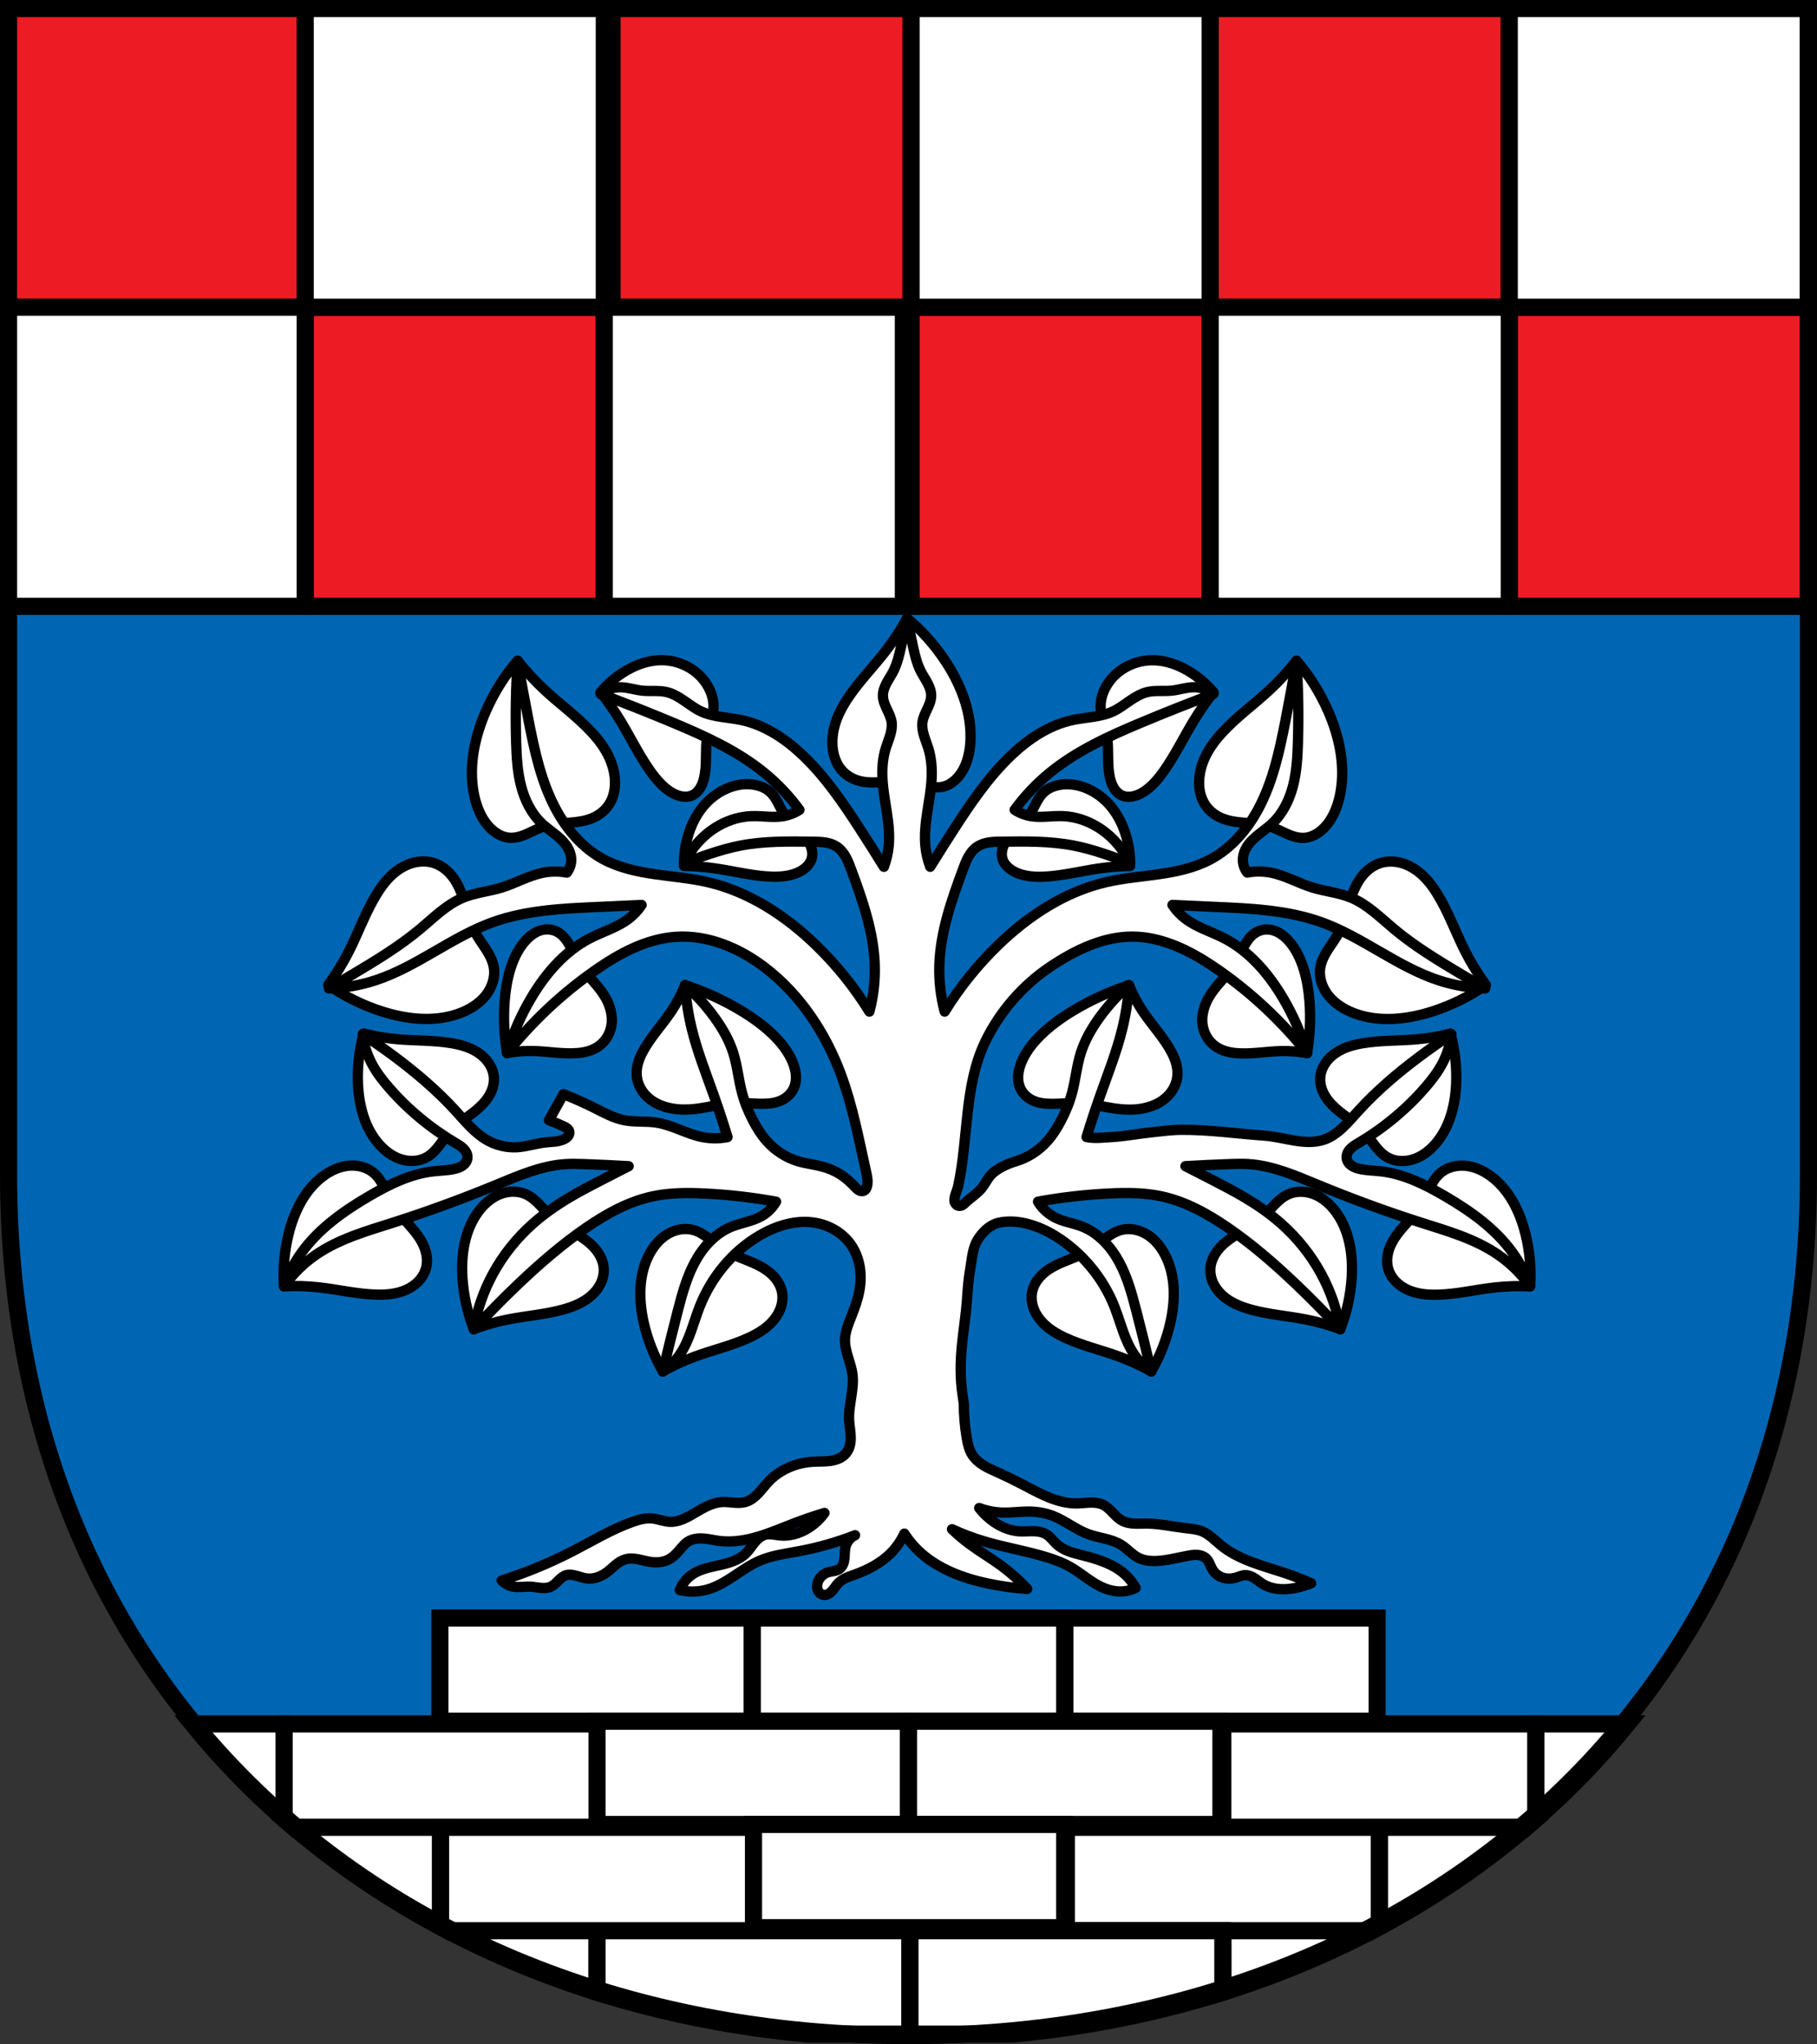 <?xml version="1.0" encoding="UTF-8" standalone="no"?>
<!-- Created with Inkscape (http://www.inkscape.org/) -->

<svg
   xmlns:dc="http://purl.org/dc/elements/1.1/"
   xmlns:cc="http://creativecommons.org/ns#"
   xmlns:rdf="http://www.w3.org/1999/02/22-rdf-syntax-ns#"
   xmlns:svg="http://www.w3.org/2000/svg"
   xmlns="http://www.w3.org/2000/svg"
   xmlns:sodipodi="http://sodipodi.sourceforge.net/DTD/sodipodi-0.dtd"
   xmlns:inkscape="http://www.inkscape.org/namespaces/inkscape"
   width="140.484mm"
   height="158.029mm"
   viewBox="0 0 140.484 158.029"
   version="1.1"
   id="svg865"
   inkscape:version="0.92.5 (2060ec1f9f, 2020-04-08)"
   sodipodi:docname="DEU Bell COA.svg">
  <rect x="0" y="0" width="140.484" height="158.029" fill="#333333" stroke="none"/>
  <defs
     id="defs859">
    <inkscape:path-effect
       effect="spiro"
       id="path-effect6292"
       is_visible="true" />
    <inkscape:path-effect
       effect="spiro"
       id="path-effect6287"
       is_visible="true" />
    <inkscape:path-effect
       effect="spiro"
       id="path-effect6242"
       is_visible="true" />
    <inkscape:path-effect
       effect="spiro"
       id="path-effect3644"
       is_visible="true" />
    <inkscape:path-effect
       effect="spiro"
       id="path-effect3636"
       is_visible="true" />
    <inkscape:path-effect
       effect="spiro"
       id="path-effect3544"
       is_visible="true" />
    <inkscape:path-effect
       effect="spiro"
       id="path-effect3466"
       is_visible="true" />
    <inkscape:path-effect
       effect="spiro"
       id="path-effect3544-2"
       is_visible="true" />
    <inkscape:path-effect
       effect="spiro"
       id="path-effect3644-8"
       is_visible="true" />
    <inkscape:path-effect
       effect="spiro"
       id="path-effect3644-3"
       is_visible="true" />
    <inkscape:path-effect
       effect="spiro"
       id="path-effect3636-0"
       is_visible="true" />
    <inkscape:path-effect
       effect="spiro"
       id="path-effect1727-0-1"
       is_visible="true" />
    <inkscape:path-effect
       effect="spiro"
       id="path-effect1731-8-3"
       is_visible="true" />
    <inkscape:path-effect
       effect="spiro"
       id="path-effect1727-3"
       is_visible="true" />
    <inkscape:path-effect
       effect="spiro"
       id="path-effect1731-7"
       is_visible="true" />
    <inkscape:path-effect
       effect="spiro"
       id="path-effect841-8"
       is_visible="true" />
    <inkscape:path-effect
       effect="skeletal"
       id="path-effect6414"
       is_visible="true"
       lpeversion="1"
       pattern="m 26507.414,27761.564 c 0,-13.157 10.678,-23.835 23.835,-23.835 13.157,0 23.835,10.678 23.835,23.835 0,13.157 -10.678,23.835 -23.835,23.835 -13.157,0 -23.835,-10.678 -23.835,-23.835 z"
       copytype="single_stretched"
       prop_scale="0.08"
       scale_y_rel="false"
       spacing="0"
       normal_offset="0"
       tang_offset="0"
       prop_units="false"
       vertical_pattern="false"
       hide_knot="false"
       fuse_tolerance="0" />
    <inkscape:path-effect
       effect="spiro"
       id="path-effect6242-9"
       is_visible="true" />
    <inkscape:path-effect
       effect="spiro"
       id="path-effect6292-8"
       is_visible="true" />
    <inkscape:path-effect
       effect="spiro"
       id="path-effect6292-6"
       is_visible="true" />
    <inkscape:path-effect
       effect="spiro"
       id="path-effect6292-5"
       is_visible="true" />
    <inkscape:path-effect
       effect="spiro"
       id="path-effect6292-53"
       is_visible="true" />
    <inkscape:path-effect
       effect="spiro"
       id="path-effect6292-64"
       is_visible="true" />
    <inkscape:path-effect
       effect="spiro"
       id="path-effect6292-64-7"
       is_visible="true" />
    <inkscape:path-effect
       effect="spiro"
       id="path-effect6292-65"
       is_visible="true" />
    <inkscape:path-effect
       effect="spiro"
       id="path-effect6292-4"
       is_visible="true" />
    <inkscape:path-effect
       effect="spiro"
       id="path-effect6292-4-5"
       is_visible="true" />
    <inkscape:path-effect
       effect="spiro"
       id="path-effect6292-65-1"
       is_visible="true" />
  </defs>
  <sodipodi:namedview
     id="base"
     pagecolor="#ffffff"
     bordercolor="#666666"
     borderopacity="1.0"
     inkscape:pageopacity="0.0"
     inkscape:pageshadow="2"
     inkscape:zoom="1.3276964"
     inkscape:cx="265.48233"
     inkscape:cy="298.63754"
     inkscape:document-units="mm"
     inkscape:current-layer="layer1"
     showgrid="false"
     inkscape:window-width="1920"
     inkscape:window-height="1046"
     inkscape:window-x="-11"
     inkscape:window-y="-11"
     inkscape:window-maximized="1"
     fit-margin-top="0"
     fit-margin-left="0"
     fit-margin-right="0"
     fit-margin-bottom="0"
     inkscape:snap-global="true"
     inkscape:snap-midpoints="true"
     inkscape:snap-smooth-nodes="true" />
  <g
     inkscape:label="Ebene 1"
     inkscape:groupmode="layer"
     id="layer1"
     transform="translate(-132.348,169.721)">
    <path
       style="opacity:1;fill:#0066b3;fill-opacity:1;fill-rule:evenodd;stroke:none;stroke-width:1.323;stroke-linecap:round;stroke-linejoin:miter;stroke-miterlimit:4;stroke-dasharray:none;stroke-opacity:1;paint-order:fill markers stroke"
       d="m 133.01,-169.06 v 90.146 c 0,41.282 31.033,66.56 69.58,66.56 38.548,0 69.581,-25.278 69.581,-66.56 v -90.146 z"
       id="rect953-5-1"
       inkscape:connector-curvature="0"
       sodipodi:nodetypes="cssscc" />
    <flowRoot
       xml:space="preserve"
       id="flowRoot2783"
       style="font-style:normal;font-weight:normal;font-size:26.667px;line-height:1.25;font-family:sans-serif;letter-spacing:0px;word-spacing:0px;fill:#000000;fill-opacity:1;stroke:none"><flowRegion
         id="flowRegion2785"><rect
           id="rect2787"
           width="4.055"
           height="56.766"
           x="1812.468"
           y="-35.759" /></flowRegion><flowPara
         id="flowPara2789" /></flowRoot>    <g
       id="g6015"
       transform="matrix(1.004,0,0,1.004,142.574,0.64)"
       style="stroke-width:0.996">
      <path
         id="rect5924"
         transform="matrix(0.265,0,0,0.265,132.348,-169.721)"
         d="m -536.078,2.5 v 86.91 h 86.912 V 2.5 Z m 86.912,86.91 v 86.912 h 86.91 V 89.41 Z M -360.008,2.5 v 86.91 h 86.912 V 2.5 Z m 86.912,86.91 v 86.912 h 86.91 V 89.41 Z m 86.91,0 h 86.912 V 2.5 h -86.912 z m 86.912,0 v 86.912 h 86.91 V 89.41 Z"
         style="opacity:1;fill:#ed1c24;fill-opacity:1;fill-rule:evenodd;stroke:#000000;stroke-width:4.981;stroke-linecap:round;stroke-linejoin:miter;stroke-miterlimit:4;stroke-dasharray:none;stroke-dashoffset:0;stroke-opacity:1;paint-order:fill markers stroke"
         inkscape:connector-curvature="0" />
      <path
         id="rect5924-6"
         transform="matrix(0.265,0,0,0.265,132.348,-169.721)"
         d="m -449.166,2.5 v 86.91 h 86.91 V 2.5 Z m 86.91,86.91 v 86.912 h 86.912 V 89.41 Z m -86.91,0 h -86.91 v 86.91 h 86.91 z M -273.096,2.5 v 86.91 h 86.91 V 2.5 Z m 86.91,86.91 v 86.912 h 86.912 V 89.41 Z m 86.912,0 h 86.91 V 2.5 h -86.91 z"
         style="opacity:1;fill:#ffffff;fill-opacity:1;fill-rule:evenodd;stroke:#000000;stroke-width:4.981;stroke-linecap:round;stroke-linejoin:miter;stroke-miterlimit:4;stroke-dasharray:none;stroke-dashoffset:0;stroke-opacity:1;paint-order:fill markers stroke"
         inkscape:connector-curvature="0" />
    </g>
    <rect
       style="opacity:1;fill:#ffffff;fill-opacity:1;fill-rule:evenodd;stroke:#000000;stroke-width:1.323;stroke-linecap:round;stroke-linejoin:miter;stroke-miterlimit:4;stroke-dasharray:none;stroke-dashoffset:0;stroke-opacity:1;paint-order:fill markers stroke"
       id="rect6017"
       width="24.154"
       height="7.98"
       x="166.359"
       y="-44.638" />
    <rect
       style="opacity:1;fill:#ffffff;fill-opacity:1;fill-rule:evenodd;stroke:#000000;stroke-width:1.323;stroke-linecap:round;stroke-linejoin:miter;stroke-miterlimit:4;stroke-dasharray:none;stroke-dashoffset:0;stroke-opacity:1;paint-order:fill markers stroke"
       id="rect6017-9"
       width="24.154"
       height="7.98"
       x="214.668"
       y="-44.638" />
    <rect
       style="opacity:1;fill:#ffffff;fill-opacity:1;fill-rule:evenodd;stroke:#000000;stroke-width:1.323;stroke-linecap:round;stroke-linejoin:miter;stroke-miterlimit:4;stroke-dasharray:none;stroke-dashoffset:0;stroke-opacity:1;paint-order:fill markers stroke"
       id="rect6017-0"
       width="24.154"
       height="7.98"
       x="190.513"
       y="-44.638" />
    <path
       style="opacity:1;fill:#ffffff;fill-opacity:1;fill-rule:evenodd;stroke:#000000;stroke-width:5;stroke-linecap:round;stroke-linejoin:miter;stroke-miterlimit:4;stroke-dasharray:none;stroke-dashoffset:0;stroke-opacity:1;paint-order:fill markers stroke"
       d="M 56.127 502.916 C 64.278 512.919 73.228 522.179 82.898 530.652 L 82.898 502.916 L 56.127 502.916 z M 448.066 502.916 L 448.066 530.65 C 457.737 522.177 466.687 512.919 474.838 502.916 L 448.066 502.916 z M 130.68 563.242 C 144.417 570.414 158.965 576.427 174.189 581.205 L 174.189 563.242 L 130.68 563.242 z M 356.775 563.242 L 356.775 581.203 C 371.999 576.425 386.547 570.414 400.283 563.242 L 356.775 563.242 z "
       transform="matrix(0.265,0,0,0.265,132.348,-169.721)"
       id="rect6017-3" />
    <rect
       style="opacity:1;fill:#ffffff;fill-opacity:1;fill-rule:evenodd;stroke:#000000;stroke-width:1.323;stroke-linecap:round;stroke-linejoin:miter;stroke-miterlimit:4;stroke-dasharray:none;stroke-dashoffset:0;stroke-opacity:1;paint-order:fill markers stroke"
       id="rect6017-9-1"
       width="24.154"
       height="7.98"
       x="178.436"
       y="-36.658" />
    <path
       style="opacity:1;fill:#ffffff;fill-opacity:1;fill-rule:evenodd;stroke:#000000;stroke-width:5;stroke-linecap:round;stroke-linejoin:miter;stroke-miterlimit:4;stroke-dasharray:none;stroke-dashoffset:0;stroke-opacity:1;paint-order:fill markers stroke"
       d="M 82.898 502.916 L 82.898 530.652 C 83.831 531.47 84.775 532.275 85.721 533.078 L 174.189 533.078 L 174.189 502.916 L 82.898 502.916 z M 356.775 502.916 L 356.775 533.078 L 445.242 533.078 C 446.189 532.275 447.133 531.468 448.066 530.65 L 448.066 502.916 L 356.775 502.916 z "
       transform="matrix(0.265,0,0,0.265,132.348,-169.721)"
       id="rect6017-0-8" />
    <rect
       style="opacity:1;fill:#ffffff;fill-opacity:1;fill-rule:evenodd;stroke:#000000;stroke-width:1.323;stroke-linecap:round;stroke-linejoin:miter;stroke-miterlimit:4;stroke-dasharray:none;stroke-dashoffset:0;stroke-opacity:1;paint-order:fill markers stroke"
       id="rect6017-91"
       width="24.154"
       height="7.98"
       x="202.59"
       y="-36.658" />
    <rect
       style="opacity:1;fill:#ffffff;fill-opacity:1;fill-rule:evenodd;stroke:#000000;stroke-width:1.323;stroke-linecap:round;stroke-linejoin:miter;stroke-miterlimit:4;stroke-dasharray:none;stroke-dashoffset:0;stroke-opacity:1;paint-order:fill markers stroke"
       id="rect6017-8"
       width="24.154"
       height="7.98"
       x="190.513"
       y="-28.677" />
    <path
       style="opacity:1;fill:#ffffff;fill-opacity:1;fill-rule:evenodd;stroke:#000000;stroke-width:5;stroke-linecap:round;stroke-linejoin:miter;stroke-miterlimit:4;stroke-dasharray:none;stroke-dashoffset:0;stroke-opacity:1;paint-order:fill markers stroke"
       d="M 85.721 533.078 C 98.809 544.184 113.147 553.9 128.543 562.125 L 128.543 533.078 L 85.721 533.078 z M 402.422 533.078 L 402.422 562.125 C 417.818 553.9 432.154 544.184 445.242 533.078 L 402.422 533.078 z M 174.189 563.242 L 174.189 581.205 C 193.71 587.331 214.333 591.431 235.748 593.404 L 265.482 593.404 L 265.482 563.242 L 174.189 563.242 z "
       transform="matrix(0.265,0,0,0.265,132.348,-169.721)"
       id="rect6017-9-10" />
    <path
       style="opacity:1;fill:#ffffff;fill-opacity:1;fill-rule:evenodd;stroke:#000000;stroke-width:5;stroke-linecap:round;stroke-linejoin:miter;stroke-miterlimit:4;stroke-dasharray:none;stroke-dashoffset:0;stroke-opacity:1;paint-order:fill markers stroke"
       d="M 128.543 533.078 L 128.543 562.125 C 129.251 562.503 129.967 562.87 130.68 563.242 L 219.836 563.242 L 219.836 533.078 L 128.543 533.078 z M 311.129 533.078 L 311.129 563.242 L 400.283 563.242 C 400.996 562.87 401.713 562.504 402.422 562.125 L 402.422 533.078 L 311.129 533.078 z "
       transform="matrix(0.265,0,0,0.265,132.348,-169.721)"
       id="rect6017-0-3" />
    <path
       style="opacity:1;fill:#ffffff;fill-opacity:1;fill-rule:evenodd;stroke:#000000;stroke-width:5;stroke-linecap:round;stroke-linejoin:miter;stroke-miterlimit:4;stroke-dasharray:none;stroke-dashoffset:0;stroke-opacity:1;paint-order:fill markers stroke"
       d="M 265.482 563.242 L 265.482 593.404 L 295.213 593.404 C 316.629 591.431 337.254 587.33 356.775 581.203 L 356.775 563.242 L 265.482 563.242 z "
       transform="matrix(0.265,0,0,0.265,132.348,-169.721)"
       id="rect6017-9-8" />
    <path
       style="opacity:1;fill:none;fill-opacity:1;fill-rule:evenodd;stroke:#000000;stroke-width:1.323;stroke-linecap:round;stroke-linejoin:miter;stroke-miterlimit:4;stroke-dasharray:none;stroke-opacity:1;paint-order:fill markers stroke"
       d="m 133.01,-169.06 v 90.146 c 0,41.282 31.033,66.56 69.58,66.56 38.548,0 69.581,-25.278 69.581,-66.56 v -90.146 z"
       id="rect953-5"
       inkscape:connector-curvature="0"
       sodipodi:nodetypes="cssscc" />
    <g
       id="g6443"
       transform="translate(141.845)"
       style="stroke:#000000;stroke-opacity:1;fill:#ffffff;stroke-width:0.794;stroke-miterlimit:4;stroke-dasharray:none;stroke-linejoin:round;stroke-linecap:round">
      <path
         id="path6290-1-3"
         transform="matrix(0.265,0,0,0.265,132.348,-169.721)"
         d="m -270.619,180.387 c -1.841,3.343 -3.904,6.498 -6.16,9.428 -3.728,4.84 -7.989,9.068 -11.377,14.273 -1.807,2.776 -3.375,5.889 -3.99,9.383 -0.308,1.747 -0.37,3.574 -0.102,5.346 0.269,1.771 0.874,3.484 1.811,4.887 1.267,1.899 3.093,3.162 5.006,3.834 1.913,0.672 3.919,0.79 5.895,0.705 3.125,-0.135 6.251,-0.768 9.365,-0.295 1.697,0.258 3.355,0.84 5.033,1.26 1.678,0.42 3.414,0.678 5.082,0.279 2.536,-0.606 4.714,-2.73 6.053,-5.424 1.339,-2.694 1.893,-5.911 1.914,-9.096 0.053,-8.028 -3.146,-15.711 -7.303,-22.018 -3.197,-4.851 -7,-9.106 -11.227,-12.562 z m -71.311,12.209 c -3.213,-0.061 -6.306,0.825 -9.074,2.203 -3.406,1.696 -6.464,4.114 -9.031,7.141 2.057,2.606 3.976,5.368 5.732,8.252 2.902,4.764 5.364,9.863 8.529,14.406 1.688,2.423 3.614,4.715 5.857,6.217 1.122,0.751 2.315,1.292 3.494,1.512 1.179,0.22 2.344,0.111 3.33,-0.391 1.335,-0.678 2.292,-2.048 2.869,-3.654 0.578,-1.607 0.799,-3.448 0.885,-5.314 0.136,-2.952 -0.055,-6.038 0.479,-8.818 0.291,-1.515 0.792,-2.907 1.188,-4.361 0.396,-1.455 0.688,-3.008 0.547,-4.67 -0.215,-2.527 -1.449,-5.123 -3.117,-7.088 -1.668,-1.965 -3.734,-3.336 -5.818,-4.201 -1.97,-0.818 -3.941,-1.196 -5.869,-1.232 z m 142.613,0.023 c -1.928,0.037 -3.899,0.415 -5.869,1.232 -2.084,0.865 -4.151,2.236 -5.818,4.201 -1.668,1.965 -2.903,4.56 -3.117,7.088 -0.141,1.662 0.151,3.215 0.547,4.67 0.396,1.455 0.897,2.846 1.188,4.361 0.533,2.78 0.342,5.866 0.479,8.818 0.086,1.867 0.307,3.708 0.885,5.314 0.578,1.607 1.534,2.976 2.869,3.654 0.986,0.501 2.151,0.61 3.33,0.391 1.179,-0.22 2.372,-0.761 3.494,-1.512 2.244,-1.502 4.169,-3.794 5.857,-6.217 3.166,-4.543 5.628,-9.642 8.529,-14.406 1.756,-2.884 3.676,-5.646 5.732,-8.252 -2.567,-3.027 -5.625,-5.445 -9.031,-7.141 -2.768,-1.378 -5.861,-2.264 -9.074,-2.203 z M -384.25,192.721 c -3.688,4.233 -6.81,9.204 -9.219,14.678 -3.131,7.117 -5.061,15.467 -3.641,23.613 0.563,3.232 1.671,6.405 3.484,8.912 1.813,2.507 4.376,4.292 7.045,4.475 1.755,0.12 3.468,-0.437 5.094,-1.15 1.626,-0.714 3.204,-1.589 4.877,-2.141 3.07,-1.012 6.341,-0.903 9.525,-1.301 2.013,-0.251 4.021,-0.715 5.842,-1.725 1.821,-1.01 3.453,-2.602 4.412,-4.748 0.708,-1.585 1.03,-3.428 1,-5.273 -0.03,-1.845 -0.403,-3.692 -1.012,-5.414 -1.217,-3.444 -3.335,-6.337 -5.635,-8.848 -4.313,-4.708 -9.343,-8.276 -13.938,-12.555 -2.781,-2.59 -5.404,-5.443 -7.836,-8.523 z m 227.254,0.023 c -2.432,3.081 -5.055,5.933 -7.836,8.523 -4.595,4.279 -9.625,7.846 -13.938,12.555 -2.3,2.511 -4.418,5.404 -5.635,8.848 -0.609,1.722 -0.981,3.569 -1.012,5.414 -0.03,1.845 0.292,3.688 1,5.273 0.959,2.146 2.591,3.738 4.412,4.748 1.821,1.01 3.828,1.473 5.842,1.725 3.184,0.397 6.456,0.288 9.525,1.301 1.673,0.552 3.251,1.427 4.877,2.141 1.626,0.714 3.339,1.27 5.094,1.15 2.668,-0.182 5.232,-1.967 7.045,-4.475 1.813,-2.507 2.921,-5.681 3.484,-8.912 1.42,-8.146 -0.509,-16.497 -3.641,-23.613 -2.408,-5.474 -5.531,-10.444 -9.219,-14.678 z m -160.541,36.012 c -2.365,0.048 -4.64,0.735 -6.613,1.732 -4.975,2.514 -8.022,6.876 -9.719,11.379 -1.305,3.463 -1.923,7.103 -1.826,10.744 3.03,0.049 6.061,0.291 9.055,0.721 4.946,0.71 9.797,1.935 14.789,2.324 2.662,0.208 5.406,0.167 7.883,-0.57 1.238,-0.369 2.398,-0.911 3.348,-1.635 0.95,-0.724 1.687,-1.632 2.059,-2.641 0.503,-1.365 0.318,-2.865 -0.275,-4.23 -0.594,-1.365 -1.578,-2.611 -2.672,-3.773 -1.729,-1.839 -3.766,-3.522 -5.115,-5.547 -0.735,-1.104 -1.25,-2.286 -1.875,-3.43 -0.625,-1.144 -1.382,-2.271 -2.506,-3.148 -1.709,-1.335 -4.166,-1.974 -6.531,-1.926 z m 93.828,0.023 c -2.365,-0.048 -4.822,0.591 -6.531,1.926 -1.124,0.878 -1.881,2.005 -2.506,3.148 -0.625,1.144 -1.14,2.326 -1.875,3.43 -1.349,2.025 -3.386,3.708 -5.115,5.547 -1.093,1.163 -2.078,2.408 -2.672,3.773 -0.594,1.365 -0.778,2.865 -0.275,4.23 0.371,1.009 1.109,1.917 2.059,2.641 0.95,0.724 2.109,1.266 3.348,1.635 2.477,0.737 5.221,0.778 7.883,0.57 4.992,-0.389 9.843,-1.614 14.789,-2.324 2.994,-0.43 6.025,-0.672 9.055,-0.721 0.097,-3.642 -0.521,-7.281 -1.826,-10.744 -1.696,-4.503 -4.744,-8.865 -9.719,-11.379 -1.974,-0.997 -4.248,-1.685 -6.613,-1.732 z m -187.461,22.539 c -0.862,-0.047 -1.731,0.012 -2.58,0.164 -1.697,0.304 -3.313,0.979 -4.756,1.889 -2.886,1.82 -5.044,4.529 -6.805,7.379 -3.302,5.344 -5.376,11.292 -8.213,16.877 -1.717,3.381 -3.715,6.629 -5.971,9.705 4.806,3.351 10.156,5.983 15.797,7.771 7.334,2.325 15.517,3.175 22.697,0.441 2.848,-1.084 5.511,-2.748 7.387,-5.072 1.876,-2.325 2.903,-5.352 2.424,-8.256 -0.315,-1.909 -1.247,-3.673 -2.301,-5.32 -1.054,-1.648 -2.246,-3.219 -3.162,-4.941 -1.681,-3.159 -2.373,-6.702 -3.514,-10.076 -0.721,-2.133 -1.637,-4.231 -3.012,-6.045 -1.375,-1.814 -3.242,-3.336 -5.457,-4.053 -0.818,-0.265 -1.673,-0.416 -2.535,-0.463 z m 281.094,0.023 c -0.862,0.047 -1.717,0.198 -2.535,0.463 -2.215,0.717 -4.082,2.239 -5.457,4.053 -1.375,1.814 -2.291,3.912 -3.012,6.045 -1.14,3.374 -1.833,6.917 -3.514,10.076 -0.916,1.722 -2.108,3.294 -3.162,4.941 -1.054,1.648 -1.986,3.411 -2.301,5.32 -0.48,2.903 0.548,5.931 2.424,8.256 1.876,2.325 4.538,3.988 7.387,5.072 7.18,2.733 15.363,1.884 22.697,-0.441 5.641,-1.788 10.991,-4.421 15.797,-7.771 -2.255,-3.076 -4.253,-6.325 -5.971,-9.705 -2.837,-5.585 -4.911,-11.533 -8.213,-16.877 -1.761,-2.85 -3.919,-5.559 -6.805,-7.379 -1.443,-0.91 -3.058,-1.584 -4.756,-1.889 -0.849,-0.153 -1.718,-0.211 -2.58,-0.164 z m -245.574,19.783 c -0.507,0.002 -1.012,0.064 -1.502,0.184 -1.961,0.479 -3.713,1.817 -5.15,3.529 -3.624,4.317 -5.26,10.835 -5.74,17.309 -0.369,4.979 -0.131,10.078 0.705,15.057 2.535,-0.462 5.112,-0.661 7.695,-0.594 4.268,0.111 8.562,0.945 12.803,0.607 2.261,-0.18 4.54,-0.716 6.451,-2.16 0.955,-0.722 1.808,-1.668 2.449,-2.826 0.642,-1.158 1.068,-2.534 1.168,-3.982 0.136,-1.961 -0.328,-3.985 -1.105,-5.754 -0.777,-1.769 -1.856,-3.307 -3.008,-4.711 -1.822,-2.221 -3.868,-4.172 -5.412,-6.715 -0.841,-1.386 -1.515,-2.917 -2.273,-4.377 -0.758,-1.46 -1.622,-2.875 -2.74,-3.883 -1.276,-1.15 -2.82,-1.688 -4.34,-1.684 z m 210.055,0.023 c -1.52,-0.005 -3.064,0.534 -4.34,1.684 -1.119,1.008 -1.982,2.423 -2.74,3.883 -0.758,1.46 -1.432,2.991 -2.273,4.377 -1.544,2.542 -3.59,4.494 -5.412,6.715 -1.152,1.404 -2.23,2.942 -3.008,4.711 -0.777,1.769 -1.241,3.793 -1.105,5.754 0.1,1.448 0.526,2.824 1.168,3.982 0.642,1.158 1.494,2.104 2.449,2.826 1.911,1.444 4.19,1.98 6.451,2.16 4.24,0.337 8.534,-0.497 12.803,-0.607 2.584,-0.067 5.161,0.132 7.695,0.594 0.836,-4.979 1.074,-10.078 0.705,-15.057 -0.48,-6.473 -2.116,-12.991 -5.74,-17.309 -1.438,-1.713 -3.189,-3.051 -5.15,-3.529 -0.49,-0.12 -0.995,-0.182 -1.502,-0.184 z m -169.799,16.217 c -1.044,2.679 -2.393,5.254 -4.029,7.691 -2.703,4.027 -6.193,7.685 -8.402,11.93 -1.178,2.264 -1.988,4.738 -1.609,7.355 0.189,1.309 0.68,2.641 1.523,3.887 0.844,1.246 2.047,2.403 3.527,3.289 2.004,1.199 4.438,1.86 6.791,2.08 2.353,0.22 4.64,0.027 6.832,-0.311 3.467,-0.534 6.782,-1.43 10.422,-1.521 1.984,-0.05 4.023,0.141 6.035,0.211 2.012,0.07 4.041,0.014 5.791,-0.508 2.661,-0.793 4.454,-2.637 5.133,-4.775 0.679,-2.139 0.316,-4.547 -0.635,-6.857 -2.397,-5.825 -8.34,-10.946 -14.936,-14.936 -5.073,-3.069 -10.641,-5.62 -16.443,-7.535 z m 129.543,0.023 c -5.802,1.915 -11.371,4.466 -16.443,7.535 -6.595,3.99 -12.539,9.111 -14.936,14.936 -0.951,2.311 -1.314,4.719 -0.635,6.857 0.679,2.139 2.472,3.982 5.133,4.775 1.75,0.523 3.779,0.578 5.791,0.508 2.012,-0.07 4.051,-0.261 6.035,-0.211 3.64,0.092 6.955,0.988 10.422,1.521 2.192,0.337 4.479,0.531 6.832,0.311 2.353,-0.22 4.787,-0.881 6.791,-2.08 1.48,-0.886 2.684,-2.043 3.527,-3.289 0.844,-1.246 1.334,-2.578 1.523,-3.887 0.378,-2.617 -0.431,-5.092 -1.609,-7.355 -2.21,-4.244 -5.699,-7.903 -8.402,-11.93 -1.636,-2.438 -2.985,-5.012 -4.029,-7.691 z m -223.328,14.107 c -1.301,4.78 -1.856,9.764 -1.641,14.713 0.28,6.435 2.012,13.076 6.357,17.83 1.724,1.886 3.864,3.448 6.309,4.193 2.444,0.746 5.208,0.613 7.426,-0.656 1.459,-0.835 2.617,-2.106 3.645,-3.436 1.027,-1.33 1.952,-2.743 3.08,-3.988 2.071,-2.285 4.745,-3.916 7.15,-5.846 1.521,-1.22 2.952,-2.582 4.02,-4.213 1.067,-1.631 1.754,-3.556 1.682,-5.504 -0.054,-1.439 -0.522,-2.851 -1.271,-4.08 -0.75,-1.229 -1.775,-2.281 -2.941,-3.125 -2.333,-1.688 -5.174,-2.535 -8.012,-3.029 -5.321,-0.926 -10.768,-0.708 -16.146,-1.197 -3.256,-0.296 -6.489,-0.853 -9.656,-1.662 z m 317.113,0.023 c -3.167,0.81 -6.401,1.366 -9.656,1.662 -5.378,0.489 -10.826,0.271 -16.146,1.197 -2.837,0.494 -5.679,1.341 -8.012,3.029 -1.167,0.844 -2.192,1.896 -2.941,3.125 -0.75,1.229 -1.218,2.641 -1.271,4.08 -0.073,1.948 0.614,3.873 1.682,5.504 1.067,1.631 2.499,2.993 4.02,4.213 2.405,1.93 5.08,3.561 7.15,5.846 1.129,1.245 2.053,2.658 3.08,3.988 1.027,1.33 2.186,2.601 3.645,3.436 2.218,1.269 4.981,1.402 7.426,0.656 2.444,-0.746 4.585,-2.307 6.309,-4.193 4.346,-4.754 6.077,-11.395 6.357,-17.83 0.216,-4.949 -0.339,-9.933 -1.641,-14.713 z m -320.49,38.496 c -0.334,0.001 -0.667,0.017 -0.998,0.049 -2.647,0.253 -5.153,1.402 -7.303,2.969 -5.418,3.948 -8.561,10.364 -10.182,16.869 -1.246,5.003 -1.713,10.2 -1.377,15.346 3.398,-0.169 6.81,-0.066 10.191,0.307 5.587,0.616 11.099,1.968 16.717,2.127 2.996,0.085 6.069,-0.19 8.799,-1.428 1.365,-0.619 2.629,-1.478 3.648,-2.576 1.019,-1.099 1.787,-2.442 2.141,-3.898 0.478,-1.972 0.178,-4.078 -0.572,-5.963 -0.75,-1.885 -1.929,-3.571 -3.227,-5.131 -2.052,-2.467 -4.44,-4.686 -6.078,-7.445 -0.893,-1.504 -1.543,-3.138 -2.314,-4.707 -0.772,-1.569 -1.69,-3.106 -3.004,-4.26 -1.749,-1.535 -4.106,-2.268 -6.441,-2.258 z m 323.867,0.023 c -2.335,-0.01 -4.693,0.723 -6.441,2.258 -1.314,1.154 -2.232,2.69 -3.004,4.26 -0.772,1.569 -1.422,3.203 -2.314,4.707 -1.638,2.76 -4.026,4.978 -6.078,7.445 -1.298,1.56 -2.477,3.246 -3.227,5.131 -0.75,1.885 -1.05,3.991 -0.572,5.963 0.353,1.456 1.121,2.8 2.141,3.898 1.019,1.099 2.284,1.957 3.648,2.576 2.73,1.238 5.803,1.512 8.799,1.428 5.618,-0.159 11.13,-1.511 16.717,-2.127 3.382,-0.373 6.793,-0.476 10.191,-0.307 0.336,-5.145 -0.131,-10.342 -1.377,-15.346 -1.621,-6.505 -4.763,-12.921 -10.182,-16.869 -2.149,-1.566 -4.655,-2.715 -7.303,-2.969 -0.331,-0.03 -0.664,-0.048 -0.998,-0.049 z m -277.096,7.602 c -1.329,0.038 -2.659,0.341 -3.883,0.861 -2.447,1.041 -4.49,2.893 -6.066,5.035 -3.973,5.4 -5.033,12.465 -4.613,19.156 0.323,5.146 1.449,10.241 3.322,15.045 3.188,-1.187 6.47,-2.12 9.807,-2.785 5.512,-1.099 11.176,-1.474 16.58,-3.02 2.882,-0.824 5.727,-2.013 7.955,-4.018 1.114,-1.002 2.061,-2.202 2.701,-3.557 0.64,-1.355 0.968,-2.868 0.865,-4.363 -0.139,-2.024 -1.061,-3.941 -2.346,-5.512 -1.284,-1.571 -2.919,-2.823 -4.627,-3.918 -2.702,-1.732 -5.648,-3.125 -8.043,-5.262 -1.305,-1.164 -2.417,-2.526 -3.627,-3.789 -1.21,-1.263 -2.549,-2.449 -4.15,-3.152 -1.218,-0.535 -2.546,-0.761 -3.875,-0.723 z m 230.324,0.023 c -1.329,-0.038 -2.657,0.188 -3.875,0.723 -1.601,0.703 -2.941,1.889 -4.15,3.152 -1.21,1.263 -2.322,2.625 -3.627,3.789 -2.395,2.136 -5.341,3.53 -8.043,5.262 -1.708,1.095 -3.343,2.347 -4.627,3.918 -1.284,1.571 -2.206,3.488 -2.346,5.512 -0.103,1.495 0.225,3.008 0.865,4.363 0.64,1.355 1.587,2.554 2.701,3.557 2.228,2.005 5.073,3.194 7.955,4.018 5.404,1.545 11.068,1.92 16.58,3.02 3.337,0.665 6.618,1.598 9.807,2.785 1.874,-4.804 3,-9.899 3.322,-15.045 0.419,-6.691 -0.64,-13.756 -4.613,-19.156 -1.576,-2.142 -3.619,-3.994 -6.066,-5.035 -1.224,-0.52 -2.554,-0.823 -3.883,-0.861 z m -179.557,10.867 c -1.982,-0.047 -3.988,0.562 -5.68,1.619 -2.256,1.409 -3.983,3.557 -5.207,5.918 -3.084,5.953 -3.032,13.096 -1.576,19.641 1.12,5.033 3.025,9.89 5.623,14.344 2.965,-1.669 6.062,-3.101 9.254,-4.277 5.274,-1.944 10.811,-3.195 15.908,-5.562 2.718,-1.262 5.343,-2.88 7.232,-5.207 0.945,-1.163 1.694,-2.497 2.115,-3.936 0.421,-1.438 0.508,-2.982 0.174,-4.443 -0.453,-1.978 -1.661,-3.728 -3.174,-5.08 -1.513,-1.352 -3.322,-2.333 -5.18,-3.148 -2.938,-1.29 -6.066,-2.21 -8.764,-3.947 -1.47,-0.947 -2.782,-2.118 -4.174,-3.178 -1.392,-1.059 -2.898,-2.023 -4.59,-2.469 -0.643,-0.169 -1.302,-0.258 -1.963,-0.273 z m 128.789,0.023 c -0.661,0.016 -1.32,0.104 -1.963,0.273 -1.691,0.445 -3.198,1.409 -4.59,2.469 -1.392,1.059 -2.703,2.231 -4.174,3.178 -2.698,1.737 -5.825,2.657 -8.764,3.947 -1.858,0.816 -3.667,1.797 -5.18,3.148 -1.513,1.352 -2.721,3.102 -3.174,5.08 -0.334,1.461 -0.248,3.005 0.174,4.443 0.421,1.438 1.171,2.772 2.115,3.936 1.889,2.327 4.514,3.945 7.232,5.207 5.098,2.367 10.635,3.619 15.908,5.562 3.192,1.177 6.289,2.608 9.254,4.277 2.598,-4.454 4.503,-9.31 5.623,-14.344 1.456,-6.544 1.508,-13.688 -1.576,-19.641 -1.224,-2.361 -2.952,-4.509 -5.207,-5.918 -1.692,-1.057 -3.698,-1.666 -5.68,-1.619 z"
         style="fill:#ffffff;stroke:#000000;stroke-width:3;stroke-linecap:round;stroke-linejoin:round;stroke-miterlimit:4;stroke-dasharray:none;stroke-opacity:1"
         inkscape:connector-curvature="0" />
      <path
         id="path6240"
         transform="matrix(0.265,0,0,0.265,132.348,-169.721)"
         d="m -270.625,180.354 c -0.545,2.679 -1.108,5.356 -1.689,8.027 -0.567,2.604 -1.164,5.237 -2.395,7.602 -0.595,1.144 -1.332,2.21 -1.928,3.354 -0.596,1.144 -1.054,2.398 -1.029,3.688 0.026,1.344 0.572,2.619 1.146,3.834 0.574,1.215 1.196,2.439 1.389,3.77 0.188,1.298 -0.045,2.623 -0.418,3.881 -0.372,1.257 -0.883,2.47 -1.271,3.723 -0.873,2.811 -1.117,5.79 -0.986,8.73 0.296,6.654 2.47,13.224 1.83,19.854 -0.2,2.068 -0.675,4.11 -1.408,6.055 -2.308,-3.732 -4.654,-7.442 -7.039,-11.125 -4.885,-7.543 -9.984,-15.046 -16.475,-21.262 -5.077,-4.862 -11.148,-8.955 -18.023,-10.418 -3.957,-0.842 -8.162,-0.819 -11.826,-2.535 -1.74,-0.815 -3.281,-1.992 -4.865,-3.08 -1.584,-1.088 -3.263,-2.109 -5.133,-2.553 -2.338,-0.554 -4.793,-0.163 -7.182,-0.422 -2.128,-0.23 -4.196,-0.976 -6.336,-0.986 -2.072,-0.01 -4.139,0.697 -5.771,1.973 7.046,2.634 14.039,5.403 20.979,8.307 9.412,3.938 18.846,8.197 26.754,14.645 3.87,3.155 7.333,6.809 10.277,10.842 -1.403,0.917 -2.995,1.544 -4.646,1.83 -3.058,0.53 -6.191,-0.105 -9.293,0 -5.282,0.179 -10.38,2.565 -14.221,6.195 -2.286,2.16 -4.16,4.755 -5.492,7.604 2.501,-1.027 5.037,-1.966 7.604,-2.816 2.909,-0.964 5.862,-1.814 8.871,-2.395 6.936,-1.337 14.058,-1.223 21.121,-1.125 1.19,0.017 2.384,0.034 3.561,0.217 1.176,0.183 2.341,0.54 3.338,1.191 1.116,0.729 1.977,1.796 2.635,2.955 0.658,1.159 1.127,2.413 1.59,3.662 3.342,9.018 6.58,18.267 6.9,27.879 0.153,4.596 -0.37,9.214 -1.549,13.658 -4.343,-7.034 -9.558,-13.531 -15.488,-19.291 -8.844,-8.591 -19.534,-15.642 -31.541,-18.445 -5.127,-1.197 -10.4,-1.603 -15.611,-2.357 -5.211,-0.754 -10.456,-1.888 -15.084,-4.4 -5.979,-3.246 -10.591,-8.643 -13.799,-14.643 -4.23,-7.912 -6.159,-16.823 -7.885,-25.627 -1.148,-5.854 -2.227,-11.722 -3.238,-17.602 -0.526,7.966 -0.667,15.958 -0.422,23.938 0.129,4.222 0.371,8.474 1.424,12.564 1.052,4.091 2.969,8.046 6.037,10.949 1.656,1.567 3.606,2.793 5.283,4.336 0.839,0.771 1.612,1.625 2.207,2.598 0.595,0.972 1.008,2.069 1.1,3.205 0.121,1.5 -0.341,3.039 -1.268,4.225 -2.228,-0.419 -4.534,-0.419 -6.762,0 -4.266,0.803 -8.098,3.085 -12.246,4.363 -3.714,1.145 -7.671,1.48 -11.266,2.957 -4.746,1.951 -8.461,5.713 -12.391,9.012 -6.119,5.136 -12.988,9.292 -19.854,13.377 -2.297,1.366 -4.595,2.728 -6.898,4.084 4.636,-0.132 9.253,-0.942 13.658,-2.395 12.06,-3.978 22.129,-12.585 34.074,-16.896 9.986,-3.605 20.792,-4.039 31.398,-4.506 4.037,-0.178 8.073,-0.365 12.109,-0.562 -0.995,1.502 -2.236,2.838 -3.66,3.941 -3.376,2.616 -7.606,3.821 -11.404,5.773 -7.359,3.783 -12.973,10.334 -17.18,17.459 -2.978,5.043 -5.346,10.446 -7.039,16.053 7.335,-9.193 15.993,-17.33 25.625,-24.078 7.085,-4.964 15.024,-9.28 23.656,-9.855 9.37,-0.624 18.597,3.296 26.049,9.012 10.23,7.847 17.621,19.03 22.105,31.117 3.392,9.144 5.192,18.783 7.322,28.301 0.322,1.437 0.651,2.94 0.281,4.365 -0.066,0.253 -0.153,0.503 -0.289,0.727 -0.136,0.223 -0.323,0.42 -0.555,0.541 -0.231,0.121 -0.5,0.162 -0.76,0.137 -0.26,-0.025 -0.51,-0.116 -0.738,-0.242 -0.456,-0.253 -0.818,-0.644 -1.178,-1.021 -1.242,-1.304 -2.577,-2.534 -4.084,-3.52 -1.678,-1.098 -3.552,-1.879 -5.49,-2.395 -2.323,-0.618 -4.738,-0.86 -7.041,-1.549 -3.525,-1.055 -6.712,-3.159 -9.152,-5.912 -1.575,-1.777 -2.84,-3.81 -3.941,-5.914 -1.361,-2.6 -2.486,-5.332 -3.24,-8.168 -1.013,-3.81 -1.353,-7.783 -2.533,-11.545 -1.181,-3.762 -3.178,-7.227 -5.492,-10.42 -2.5,-3.451 -5.386,-6.621 -8.588,-9.434 0.281,4.318 0.94,8.61 1.971,12.812 1.602,6.533 4.084,12.812 6.336,19.15 1.456,4.098 2.818,8.23 4.084,12.391 -2.409,0.477 -4.913,0.477 -7.322,0 -4.595,-0.909 -8.748,-3.505 -13.377,-4.225 -3.119,-0.485 -6.336,-0.095 -9.434,-0.703 -3.046,-0.599 -5.815,-2.129 -8.59,-3.521 -2.987,-1.499 -6.04,-2.861 -9.15,-4.082 l -4.225,7.604 c 1.485,0.536 2.942,1.147 4.365,1.83 0.325,0.156 0.65,0.317 0.932,0.541 0.282,0.224 0.521,0.52 0.617,0.867 0.064,0.231 0.062,0.479 0.008,0.713 -0.054,0.234 -0.16,0.454 -0.301,0.648 -0.281,0.39 -0.687,0.672 -1.115,0.891 -0.834,0.425 -1.764,0.628 -2.693,0.742 -0.929,0.114 -1.868,0.144 -2.799,0.244 -2.795,0.301 -5.501,1.238 -8.307,1.408 -2.972,0.181 -5.987,-0.528 -8.59,-1.973 -3.707,-2.057 -6.438,-5.454 -9.293,-8.588 -5.337,-5.857 -11.396,-11.022 -17.74,-15.77 -3.076,-2.302 -6.224,-4.51 -9.436,-6.619 0.34,2.891 1.204,5.72 2.535,8.309 1.343,2.612 3.147,4.959 5.068,7.18 5.541,6.403 12.151,11.87 19.432,16.193 0.871,0.517 1.765,1.028 2.465,1.762 0.35,0.367 0.648,0.788 0.842,1.256 0.194,0.468 0.28,0.986 0.213,1.488 -0.058,0.432 -0.228,0.847 -0.473,1.207 -0.245,0.361 -0.562,0.668 -0.918,0.92 -0.711,0.504 -1.56,0.779 -2.41,0.971 -2.029,0.456 -4.129,0.467 -6.195,0.703 -6.648,0.759 -12.807,3.81 -18.586,7.182 -7.464,4.355 -14.71,9.467 -19.771,16.471 -2.184,3.022 -3.929,6.362 -5.164,9.881 2.592,-3.658 5.845,-6.845 9.557,-9.359 6.628,-4.49 14.475,-6.732 22.104,-9.16 10.308,-3.282 20.468,-7.023 30.467,-11.15 6.436,-2.657 12.964,-5.512 19.912,-5.973 1.922,-0.127 3.851,-0.069 5.775,0 4.25,0.152 8.498,0.349 12.744,0.596 -2.726,1.385 -5.447,2.779 -8.164,4.182 -3.088,1.595 -6.173,3.202 -9.16,4.979 -3.726,2.215 -7.304,4.696 -10.553,7.566 -4.732,4.181 -8.745,9.183 -11.75,14.736 -2.719,5.026 -4.609,10.497 -5.574,16.129 4.172,-4.518 8.489,-8.902 12.943,-13.143 6.255,-5.954 12.795,-11.637 19.912,-16.527 5.962,-4.097 12.435,-7.672 19.514,-9.16 4.892,-1.029 9.942,-1.031 14.936,-0.795 7.012,0.332 14.002,1.13 20.908,2.389 -0.998,1.726 -2.455,3.184 -4.182,4.182 -2.751,1.589 -6.027,1.967 -8.961,3.186 -4.636,1.926 -8.194,5.889 -10.572,10.311 -2.378,4.422 -3.7,9.321 -4.959,14.182 -1.525,5.891 -2.986,11.799 -4.381,17.723 1.948,-1.333 3.643,-3.031 4.977,-4.979 2.849,-4.163 3.933,-9.241 5.775,-13.938 3.347,-8.533 9.443,-16.029 17.324,-20.709 4.964,-2.948 10.842,-4.79 16.527,-3.785 3.999,0.707 7.78,2.88 10.156,6.174 1.402,1.943 2.298,4.231 2.703,6.592 0.405,2.361 0.327,4.794 -0.115,7.148 -0.234,1.244 -0.571,2.462 -0.961,3.666 -0.061,0.188 -0.126,0.375 -0.189,0.562 -0.114,0.336 -0.232,0.67 -0.354,1.004 -0.284,0.782 -0.579,1.561 -0.885,2.334 -0.42,1.061 -0.854,2.133 -1.189,3.225 0,0 0,0.002 0,0.002 -0.168,0.545 -0.311,1.096 -0.416,1.652 0,0 0,0.002 0,0.002 -0.105,0.556 -0.173,1.12 -0.188,1.689 -0.022,0.869 0.076,1.731 0.244,2.584 0,0 0,0.002 0,0.002 0.168,0.853 0.405,1.696 0.656,2.527 0.503,1.663 1.073,3.319 1.291,5.043 0.277,2.185 -0.019,4.4 -0.359,6.576 -0.102,0.654 -0.192,1.312 -0.289,1.969 -0.225,1.527 -0.412,3.059 -0.348,4.598 0.07,1.673 0.417,3.328 0.469,5.002 0.026,0.837 -0.022,1.681 -0.215,2.496 -0.193,0.815 -0.533,1.601 -1.051,2.26 -0.538,0.685 -1.257,1.216 -2.043,1.592 -0.786,0.376 -1.637,0.6 -2.498,0.732 -1.722,0.264 -3.476,0.161 -5.215,0.264 -4.83,0.286 -9.617,2.262 -12.943,5.775 -1.051,1.11 -1.948,2.358 -3,3.467 -1.052,1.109 -2.299,2.098 -3.771,2.508 -1.092,0.304 -2.247,0.273 -3.377,0.18 -1.13,-0.093 -2.261,-0.245 -3.393,-0.18 -1.709,0.099 -3.356,0.694 -4.889,1.457 -1.532,0.763 -2.973,1.696 -4.471,2.525 -1.785,0.989 -3.736,1.85 -5.775,1.791 -1.825,-0.052 -3.556,-0.837 -5.375,-0.994 -1.896,-0.163 -3.782,0.362 -5.576,0.994 -6.138,2.162 -11.739,5.581 -17.523,8.562 -6.647,3.427 -13.583,6.294 -20.709,8.562 0.906,0.93 2.107,1.567 3.385,1.793 1.637,0.29 3.318,-0.081 4.979,0 1.012,0.049 2.009,0.265 3.018,0.359 1.009,0.094 2.063,0.058 2.98,-0.373 0.863,-0.405 1.533,-1.12 2.211,-1.791 0.678,-0.671 1.423,-1.333 2.344,-1.58 0.647,-0.173 1.335,-0.127 1.992,0 1.345,0.259 2.621,0.843 3.982,0.994 2.051,0.228 4.117,-0.563 5.775,-1.791 0.887,-0.657 1.677,-1.435 2.529,-2.137 0.852,-0.702 1.786,-1.337 2.846,-1.646 1.262,-0.369 2.616,-0.251 3.906,0.002 1.29,0.253 2.556,0.637 3.861,0.795 1.695,0.205 3.471,0.008 4.977,-0.797 1.169,-0.625 2.126,-1.584 2.988,-2.59 0.798,-0.93 1.552,-1.932 2.588,-2.588 1.321,-0.836 2.964,-1.013 4.523,-0.896 1.559,0.116 3.086,0.499 4.637,0.697 3.764,0.48 7.596,-0.148 11.234,-1.225 3.638,-1.077 7.126,-2.597 10.67,-3.953 2.882,-1.103 5.806,-2.099 8.762,-2.986 -1.325,1.844 -3.031,3.413 -4.979,4.58 -2.388,1.431 -5.194,2.256 -7.965,1.99 -0.733,-0.07 -1.456,-0.213 -2.188,-0.293 -0.732,-0.08 -1.482,-0.095 -2.193,0.094 -1.27,0.337 -2.289,1.281 -3.117,2.301 -0.828,1.02 -1.527,2.151 -2.459,3.076 -1.026,1.019 -2.307,1.755 -3.65,2.291 -1.343,0.536 -2.753,0.882 -4.164,1.197 -2.823,0.63 -5.77,1.192 -8.115,2.885 -1.517,1.095 -2.708,2.636 -3.385,4.381 2.678,0.638 5.521,0.568 8.164,-0.199 2.776,-0.806 5.275,-2.347 7.686,-3.943 2.411,-1.596 4.792,-3.276 7.447,-4.42 3.646,-1.57 7.647,-2.06 11.549,-2.789 5.558,-1.039 11.016,-2.602 16.285,-4.652 -0.525,0.251 -1.012,0.582 -1.424,0.994 -0.625,0.625 -1.085,1.414 -1.32,2.266 -0.312,1.128 -0.23,2.323 -0.346,3.488 -0.058,0.583 -0.166,1.165 -0.393,1.705 -0.226,0.54 -0.576,1.037 -1.053,1.377 -0.482,0.344 -1.068,0.513 -1.648,0.629 -0.581,0.116 -1.174,0.187 -1.738,0.367 -1.395,0.445 -2.555,1.587 -2.986,2.986 -0.217,0.704 -0.251,1.484 0.014,2.172 0.133,0.344 0.34,0.661 0.611,0.91 0.271,0.249 0.608,0.429 0.969,0.502 0.477,0.097 0.982,0.004 1.422,-0.205 0.44,-0.209 0.82,-0.527 1.15,-0.885 0.661,-0.716 1.135,-1.591 1.809,-2.295 0.653,-0.682 1.474,-1.183 2.332,-1.578 0.858,-0.395 1.758,-0.688 2.646,-1.01 3.809,-1.379 7.486,-3.312 10.354,-6.174 1.654,-1.651 2.992,-3.604 3.98,-5.721 1.092,1.698 2.363,3.28 3.801,4.697 5.526,5.445 13.121,8.296 20.713,9.891 3.735,0.785 7.527,1.303 11.336,1.547 -2.316,-2.505 -4.875,-4.785 -7.627,-6.801 -2.952,-2.162 -6.121,-4.015 -9.068,-6.184 -1.847,-1.359 -3.602,-2.841 -5.254,-4.432 3.005,1.382 6.105,2.554 9.273,3.504 6.01,1.801 12.241,2.798 18.24,4.637 2.494,0.764 4.957,1.682 7.213,2.99 2.878,1.67 5.379,3.955 8.346,5.461 2.377,1.207 5.1,1.886 7.729,1.441 0.968,-0.164 1.911,-0.476 2.783,-0.926 -0.761,-1.377 -1.74,-2.635 -2.887,-3.711 -3.4,-3.191 -8.049,-4.629 -12.57,-5.77 -1.335,-0.337 -2.678,-0.658 -3.969,-1.139 -1.29,-0.481 -2.536,-1.13 -3.555,-2.057 -1.027,-0.934 -1.817,-2.139 -2.988,-2.885 -1.154,-0.735 -2.566,-0.947 -3.934,-0.969 -1.368,-0.022 -2.738,0.128 -4.104,0.041 -2.669,-0.17 -5.227,-1.25 -7.42,-2.781 -1.6,-1.117 -3.029,-2.478 -4.225,-4.02 2.206,0.826 4.55,1.281 6.904,1.34 2.51,0.062 5.013,-0.32 7.523,-0.309 2.385,0.011 4.778,0.385 7.006,1.236 3.65,1.395 6.738,4.016 10.408,5.357 1.603,0.586 3.285,0.915 4.939,1.334 1.655,0.419 3.309,0.94 4.746,1.861 1.739,1.114 3.104,2.779 4.947,3.709 1.605,0.81 3.459,0.999 5.256,0.928 3.135,-0.124 6.186,-0.99 9.273,-1.547 0.908,-0.164 1.831,-0.3 2.75,-0.219 0.919,0.081 1.845,0.401 2.506,1.045 0.454,0.442 0.761,1.012 1.025,1.588 0.265,0.576 0.494,1.17 0.828,1.709 0.806,1.301 2.204,2.202 3.711,2.473 1.026,0.184 2.091,0.091 3.09,-0.205 0.89,-0.264 1.752,-0.69 2.68,-0.723 0.977,-0.034 1.92,0.377 2.746,0.9 0.826,0.523 1.572,1.165 2.406,1.676 1.419,0.87 3.064,1.338 4.723,1.484 1.658,0.146 3.333,-0.019 4.965,-0.35 1.514,-0.307 2.999,-0.757 4.43,-1.34 -2.327,-1.032 -4.7,-1.961 -7.109,-2.783 -6.623,-2.259 -13.739,-3.825 -19.166,-8.244 -1.798,-1.464 -3.417,-3.245 -5.564,-4.121 -1.527,-0.623 -3.205,-0.738 -4.844,-0.928 -3.817,-0.442 -7.595,-1.333 -11.438,-1.34 -1.19,-0.002 -2.382,0.082 -3.57,0.019 -1.188,-0.063 -2.389,-0.281 -3.438,-0.844 -1.069,-0.574 -1.921,-1.472 -2.762,-2.348 -0.84,-0.875 -1.712,-1.759 -2.803,-2.289 -1.143,-0.555 -2.449,-0.682 -3.719,-0.65 -1.27,0.032 -2.534,0.213 -3.805,0.238 -2.867,0.056 -5.7,-0.689 -8.359,-1.764 -2.659,-1.075 -5.171,-2.476 -7.715,-3.801 -2.371,-1.235 -4.775,-2.407 -7.213,-3.504 -1.369,-0.616 -2.754,-1.21 -4.035,-1.992 -1.281,-0.783 -2.467,-1.769 -3.285,-3.027 -0.978,-1.504 -1.376,-3.304 -1.678,-5.072 -0.559,-3.283 -0.842,-6.613 -0.842,-9.943 -0.097,-0.657 -0.187,-1.314 -0.289,-1.969 -1.701,-10.952 0.523,-18.898 1.215,-28.322 0.213,-2.9 0.388,-5.816 0.902,-8.678 0.549,-3.053 0.639,-6.405 2.322,-9.01 1.381,-2.137 3.475,-4.205 5.955,-4.773 5.509,-1.262 11.708,0.833 16.527,3.785 7.674,4.701 13.977,12.176 17.324,20.709 1.842,4.696 2.926,9.775 5.775,13.938 1.333,1.948 3.029,3.645 4.977,4.979 -1.395,-5.923 -2.855,-11.832 -4.381,-17.723 -1.259,-4.86 -2.581,-9.76 -4.959,-14.182 -2.378,-4.422 -5.936,-8.384 -10.572,-10.311 -2.934,-1.219 -6.281,-1.492 -8.961,-3.186 -1.667,-1.053 -3.184,-2.455 -4.182,-4.182 6.906,-1.259 13.896,-2.056 20.908,-2.389 4.993,-0.236 10.043,-0.234 14.936,0.795 7.079,1.488 13.552,5.064 19.514,9.16 7.117,4.89 13.658,10.574 19.912,16.527 4.454,4.24 8.772,8.624 12.943,13.143 -0.965,-5.632 -2.855,-11.103 -5.574,-16.129 -3.005,-5.554 -7.018,-10.556 -11.75,-14.736 -3.249,-2.87 -6.826,-5.351 -10.553,-7.566 -2.988,-1.776 -6.072,-3.384 -9.16,-4.979 -2.717,-1.403 -5.438,-2.797 -8.164,-4.182 4.246,-0.246 8.494,-0.444 12.744,-0.596 1.925,-0.068 3.854,-0.127 5.775,0 6.948,0.461 13.476,3.316 19.912,5.973 9.999,4.128 20.159,7.869 30.467,11.15 7.628,2.429 15.476,4.67 22.104,9.16 3.711,2.515 6.964,5.702 9.557,9.359 -1.235,-3.519 -2.98,-6.858 -5.164,-9.881 -5.062,-7.004 -12.307,-12.116 -19.771,-16.471 -5.779,-3.372 -11.938,-6.423 -18.586,-7.182 -2.067,-0.236 -4.166,-0.247 -6.195,-0.703 -0.851,-0.191 -1.699,-0.467 -2.41,-0.971 -0.356,-0.252 -0.673,-0.559 -0.918,-0.92 -0.245,-0.36 -0.415,-0.775 -0.473,-1.207 -0.067,-0.502 0.019,-1.02 0.213,-1.488 0.194,-0.468 0.492,-0.889 0.842,-1.256 0.699,-0.733 1.593,-1.244 2.465,-1.762 7.281,-4.323 13.891,-9.79 19.432,-16.193 1.922,-2.221 3.725,-4.568 5.068,-7.18 1.331,-2.588 2.195,-5.418 2.535,-8.309 -3.211,2.109 -6.36,4.317 -9.436,6.619 -6.345,4.748 -12.403,9.912 -17.74,15.77 -2.855,3.134 -5.965,7.074 -10.15,8.416 -5.524,1.771 -11.571,-0.836 -17.357,-1.246 -8.049,-0.571 -16.081,-1.746 -24.15,-1.691 -2.811,0.019 -5.608,0.419 -8.404,0.703 -3.971,0.403 -7.904,1.184 -11.889,1.422 -2.436,0.145 -4.913,0.477 -7.322,0 1.266,-4.161 2.628,-8.292 4.084,-12.391 2.252,-6.339 4.734,-12.617 6.336,-19.15 1.03,-4.202 1.69,-8.495 1.971,-12.812 -3.202,2.812 -6.087,5.983 -8.588,9.434 -2.314,3.193 -4.311,6.658 -5.492,10.42 -1.18,3.761 -1.52,7.735 -2.533,11.545 -0.754,2.836 -1.879,5.568 -3.24,8.168 -1.102,2.104 -2.366,4.137 -3.941,5.914 -2.44,2.753 -5.628,4.857 -9.152,5.912 -2.303,0.689 -4.798,1.774 -6.723,3.383 -1.557,1.302 -2.27,3.385 -3.656,4.867 -1.227,1.313 -2.725,2.344 -4.084,3.52 -0.393,0.34 -0.726,0.765 -1.178,1.021 -0.225,0.128 -0.48,0.224 -0.738,0.242 -0.257,0.018 -0.531,-0.019 -0.76,-0.137 -0.23,-0.118 -0.411,-0.326 -0.555,-0.541 -0.145,-0.217 -0.271,-0.466 -0.289,-0.727 -0.102,-1.495 0.762,-2.9 1.08,-4.365 3.027,-13.952 1.7,-29.228 7.879,-42.098 4.115,-8.571 10.734,-16.284 18.598,-21.627 7.599,-5.164 16.678,-9.636 26.049,-9.012 8.632,0.575 16.571,4.891 23.656,9.855 9.632,6.748 18.29,14.885 25.625,24.078 -1.693,-5.607 -4.061,-11.01 -7.039,-16.053 -4.207,-7.125 -9.821,-13.676 -17.18,-17.459 -3.799,-1.953 -8.028,-3.158 -11.404,-5.773 -1.424,-1.103 -2.665,-2.44 -3.66,-3.941 4.036,0.198 8.073,0.385 12.109,0.562 10.607,0.467 21.412,0.901 31.398,4.506 11.945,4.311 22.014,12.918 34.074,16.896 4.405,1.453 9.022,2.263 13.658,2.395 -2.303,-1.356 -4.602,-2.718 -6.898,-4.084 -6.866,-4.085 -13.735,-8.241 -19.854,-13.377 -3.93,-3.299 -7.645,-7.061 -12.391,-9.012 -3.594,-1.478 -7.552,-1.813 -11.266,-2.957 -4.148,-1.278 -7.98,-3.561 -12.246,-4.363 -2.228,-0.419 -4.534,-0.419 -6.762,0 -0.927,-1.185 -1.389,-2.725 -1.268,-4.225 0.092,-1.136 0.505,-2.233 1.1,-3.205 0.595,-0.972 1.368,-1.826 2.207,-2.598 1.678,-1.543 3.628,-2.769 5.283,-4.336 3.068,-2.903 4.985,-6.859 6.037,-10.949 1.052,-4.091 1.294,-8.343 1.424,-12.564 0.245,-7.979 0.104,-15.972 -0.422,-23.938 -1.011,5.879 -2.091,11.748 -3.238,17.602 -1.726,8.804 -3.655,17.715 -7.885,25.627 -3.208,6 -7.82,11.397 -13.799,14.643 -4.628,2.512 -9.873,3.646 -15.084,4.4 -5.211,0.754 -10.484,1.16 -15.611,2.357 -12.007,2.804 -22.697,9.854 -31.541,18.445 -5.93,5.76 -11.145,12.257 -15.488,19.291 -1.178,-4.445 -1.702,-9.063 -1.549,-13.658 0.321,-9.612 3.558,-18.861 6.9,-27.879 0.463,-1.249 0.932,-2.504 1.59,-3.662 0.658,-1.159 1.519,-2.227 2.635,-2.955 0.997,-0.651 2.162,-1.008 3.338,-1.191 1.176,-0.183 2.37,-0.202 3.561,-0.217 7.063,-0.098 14.186,-0.212 21.121,1.125 3.009,0.58 5.962,1.431 8.871,2.395 2.566,0.85 5.103,1.79 7.604,2.816 -1.332,-2.849 -3.207,-5.443 -5.492,-7.604 -3.841,-3.631 -8.938,-6.017 -14.221,-6.195 -3.102,-0.105 -6.235,0.53 -9.293,0 -1.652,-0.286 -3.243,-0.913 -4.646,-1.83 2.945,-4.033 6.407,-7.686 10.277,-10.842 7.908,-6.447 17.342,-10.706 26.754,-14.645 6.939,-2.903 13.933,-5.672 20.979,-8.307 -1.633,-1.275 -3.7,-1.984 -5.771,-1.973 -2.14,0.011 -4.208,0.756 -6.336,0.986 -2.388,0.259 -4.844,-0.132 -7.182,0.422 -1.87,0.443 -3.548,1.465 -5.133,2.553 -1.584,1.088 -3.125,2.265 -4.865,3.08 -3.664,1.716 -7.869,1.693 -11.826,2.535 -6.876,1.463 -12.946,5.556 -18.023,10.418 -6.491,6.215 -11.59,13.719 -16.475,21.262 -2.385,3.683 -4.731,7.393 -7.039,11.125 -0.734,-1.944 -1.209,-3.986 -1.408,-6.055 -0.64,-6.63 1.535,-13.199 1.83,-19.854 0.131,-2.94 -0.114,-5.92 -0.986,-8.73 -0.389,-1.252 -0.899,-2.465 -1.271,-3.723 -0.373,-1.257 -0.606,-2.583 -0.418,-3.881 0.193,-1.33 0.814,-2.554 1.389,-3.77 0.574,-1.215 1.12,-2.49 1.146,-3.834 0.025,-1.289 -0.434,-2.544 -1.029,-3.688 -0.596,-1.144 -1.332,-2.21 -1.928,-3.354 -1.23,-2.364 -1.828,-4.997 -2.395,-7.602 -0.581,-2.671 -1.144,-5.348 -1.689,-8.027 z"
         style="fill:#ffffff;stroke:#000000;stroke-width:3;stroke-linecap:round;stroke-linejoin:round;stroke-miterlimit:4;stroke-dasharray:none;stroke-opacity:1"
         inkscape:connector-curvature="0" />
    </g>
  </g>
</svg>
